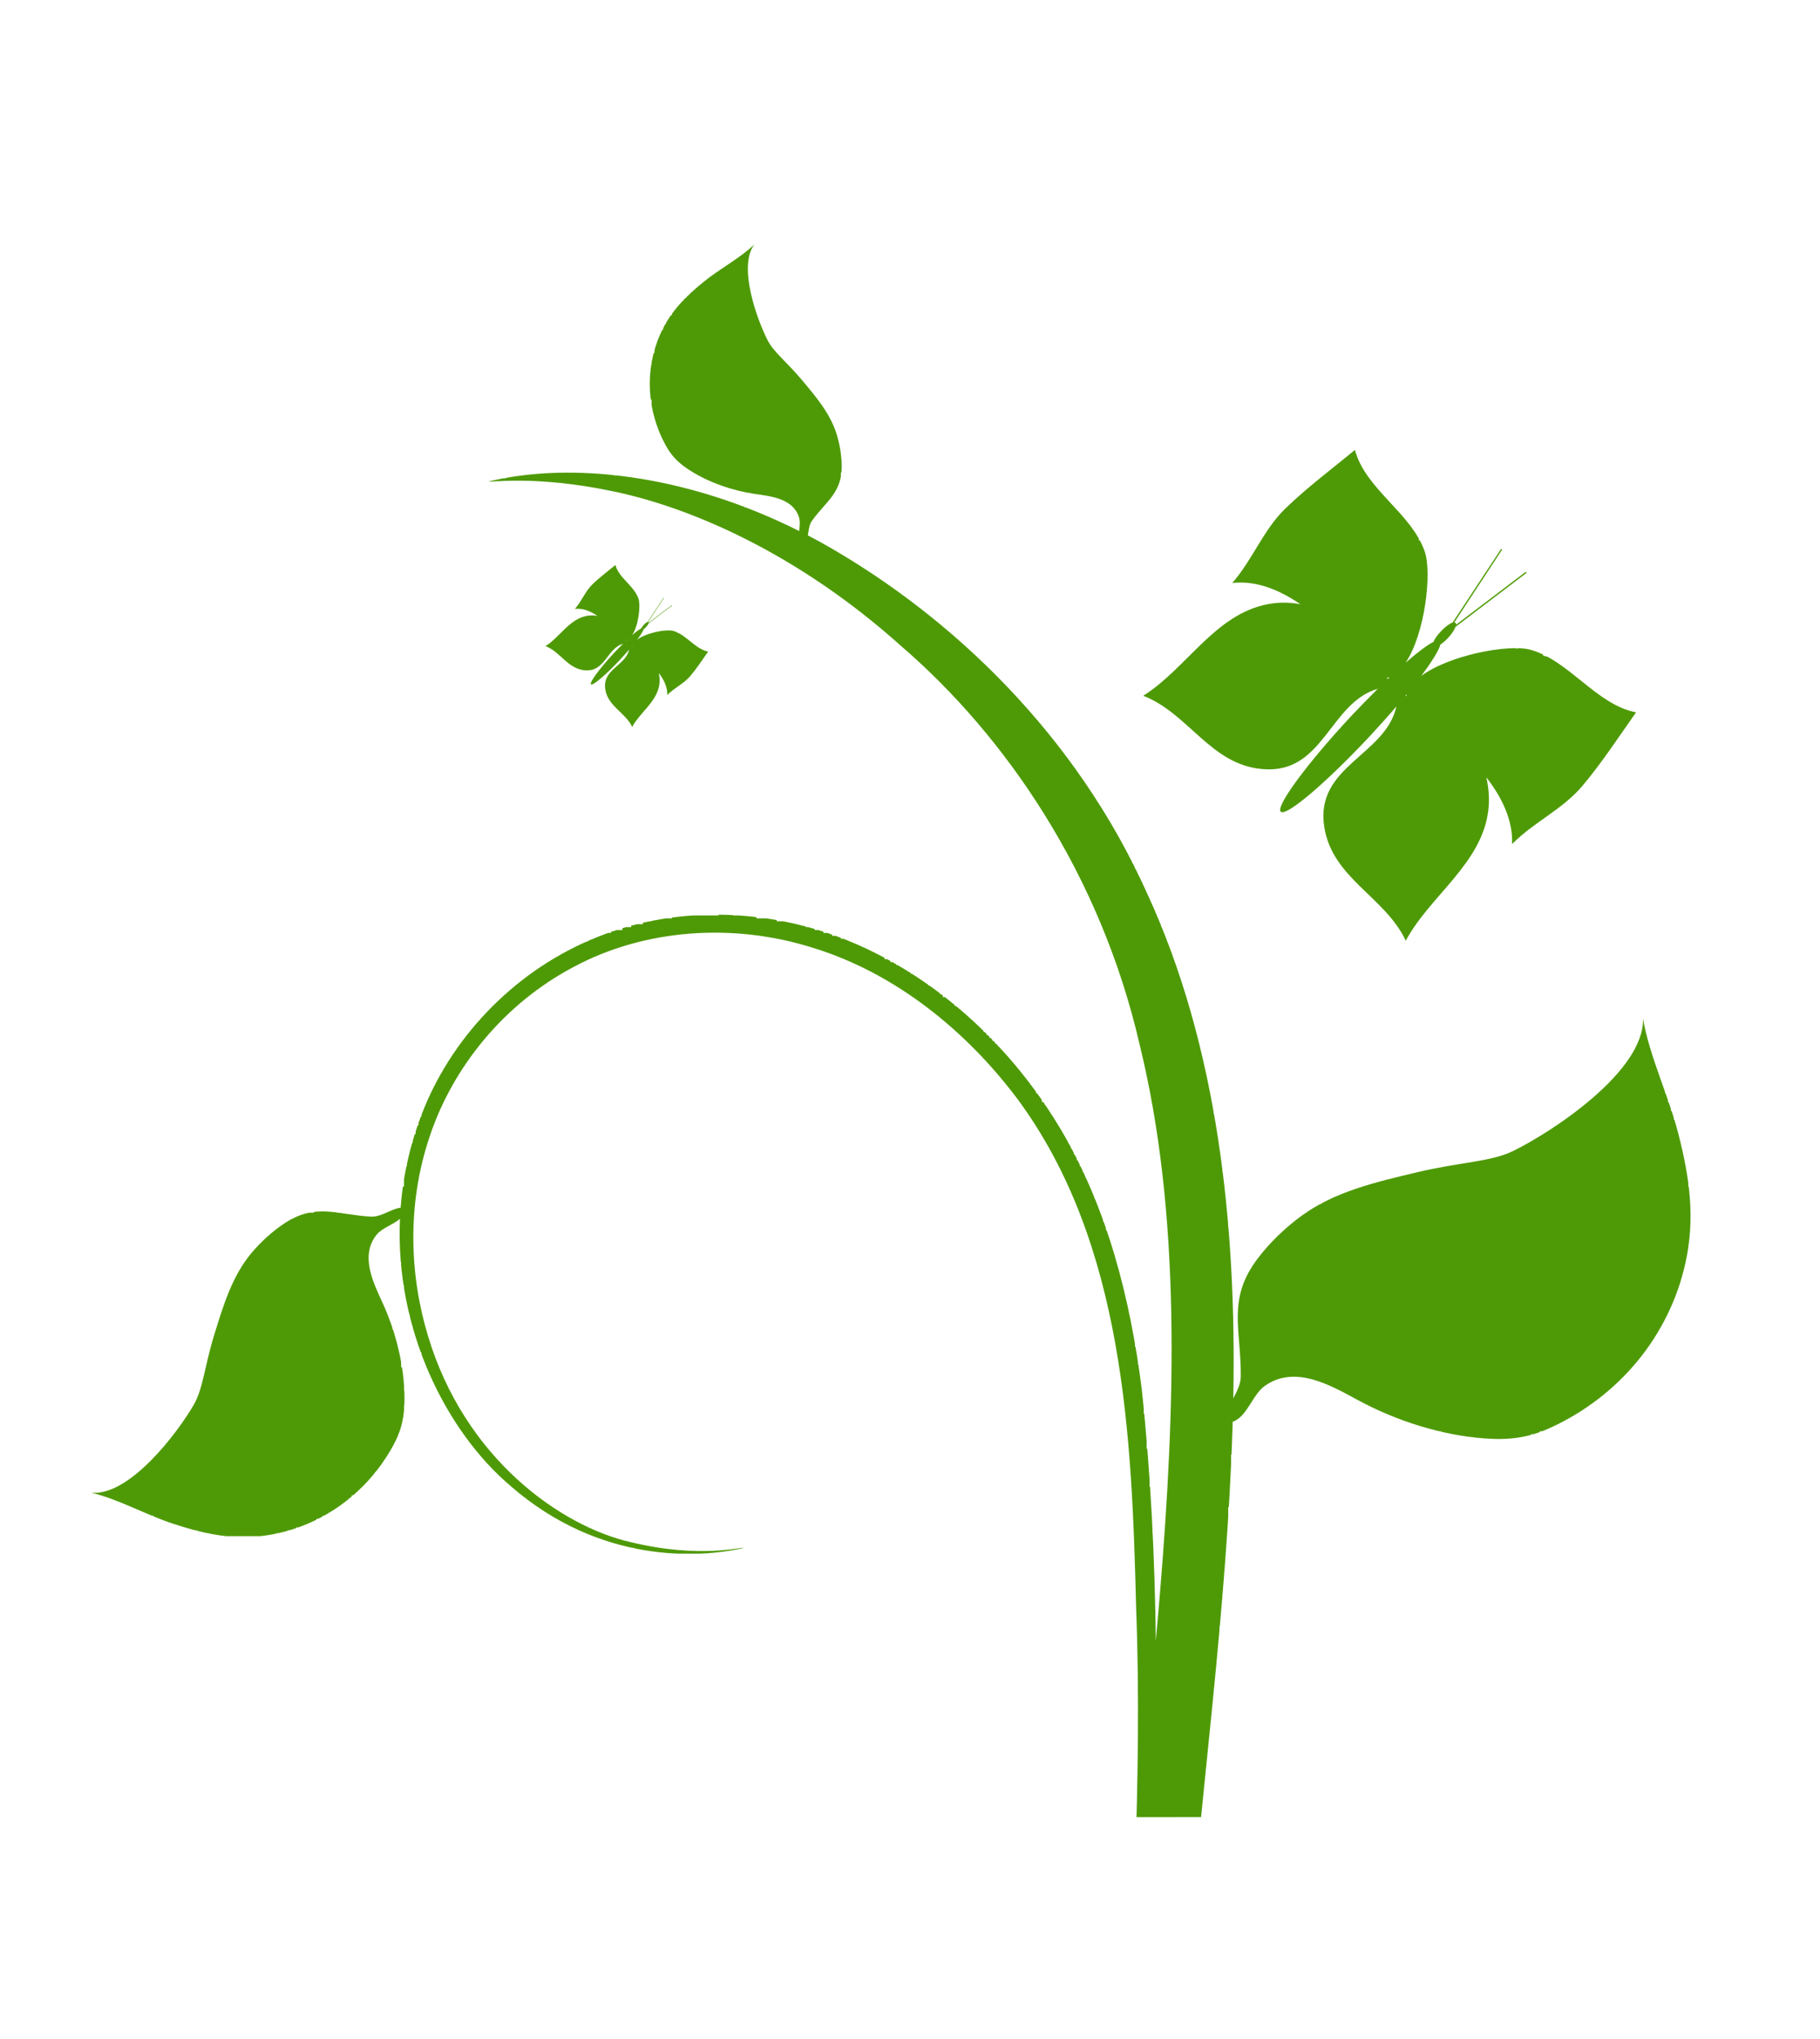 <?xml version="1.0" encoding="UTF-8" standalone="no"?>
<!-- Created with Inkscape (http://www.inkscape.org/) -->
<svg xmlns:dc="http://purl.org/dc/elements/1.1/" xmlns:cc="http://creativecommons.org/ns#" xmlns:rdf="http://www.w3.org/1999/02/22-rdf-syntax-ns#" xmlns:svg="http://www.w3.org/2000/svg" xmlns="http://www.w3.org/2000/svg" xmlns:sodipodi="http://sodipodi.sourceforge.net/DTD/sodipodi-0.dtd" xmlns:inkscape="http://www.inkscape.org/namespaces/inkscape" width="692.965" height="775.797" id="svg11616" version="1.1" inkscape:version="0.47 r22583" sodipodi:docname="Novo documento 2">
  <defs id="defs11618">
    <inkscape:perspective sodipodi:type="inkscape:persp3d" inkscape:vp_x="0 : 526.18109 : 1" inkscape:vp_y="0 : 1000 : 0" inkscape:vp_z="744.09448 : 526.18109 : 1" inkscape:persp3d-origin="372.04724 : 350.78739 : 1" id="perspective11624"/>
    <inkscape:perspective id="perspective11634" inkscape:persp3d-origin="0.5 : 0.33333333 : 1" inkscape:vp_z="1 : 0.5 : 1" inkscape:vp_y="0 : 1000 : 0" inkscape:vp_x="0 : 0.5 : 1" sodipodi:type="inkscape:persp3d"/>
    <clipPath id="clipPath29617" clipPathUnits="userSpaceOnUse">
      <path id="path29619" clip-rule="evenodd" d="m 4317.43,4855.2 c -54.44,0 -98.56,44.12 -98.56,98.58 l 0,929.99 c 0,54.46 44.12,98.59 98.56,98.59 l 445.73,0 c 54.42,0 98.57,-44.13 98.57,-98.59 l 0,-929.99 c 0,-54.46 -44.15,-98.58 -98.57,-98.58 l -445.73,0 z"/>
    </clipPath>
    <inkscape:perspective id="perspective11770" inkscape:persp3d-origin="0.5 : 0.33333333 : 1" inkscape:vp_z="1 : 0.5 : 1" inkscape:vp_y="0 : 1000 : 0" inkscape:vp_x="0 : 0.5 : 1" sodipodi:type="inkscape:persp3d"/>
    <clipPath id="clipPath29973" clipPathUnits="userSpaceOnUse">
      <path id="path29975" clip-rule="evenodd" d="m 4754.86,7168.57 c 55.17,0.08 99.91,-44.57 100,-99.74 l 1.16,-942.23 c 0.07,-55.14 -44.58,-99.9 -99.74,-99.98 l -451.57,-0.56 c -55.16,-0.08 -99.92,44.6 -99.99,99.74 l -1.17,942.23 c -0.05,55.15 44.59,99.92 99.76,99.98 l 451.55,0.56 z"/>
    </clipPath>
    <clipPath id="clipPath29979" clipPathUnits="userSpaceOnUse">
      <path id="path29981" d="m 4731.46,6371.98 c -5.16,6.38 -10.4,11.61 -17.99,14.98 -12.26,5.47 -26.27,4.63 -38.01,-1.75 -3.94,-2.13 -6.35,-4.6 -8.82,-8.48 -4.17,-6.56 -6.95,-14.67 -8.05,-22.36 -0.78,-5.48 -1.58,-12.91 -7.88,-14.99 -1.43,-0.49 -3.17,-0.25 -4.84,-0.12 19.7,39.2 23.78,78.79 17.01,106.62 -0.45,0.08 2.3,-15.67 -3.33,-42.49 -5.44,-26.63 -21.36,-63.74 -53.18,-99.17 -30.86,-35.85 -78.18,-68.31 -136.49,-81.78 -58.13,-14.3 -123.65,-12.43 -189.17,-6.96 -5.22,0.44 -10.43,0.89 -15.65,1.35 28.36,0.36 57.28,1.73 86.44,4.84 30.88,3.91 62.33,11.79 89.71,28.17 27.18,16.34 49.85,40.35 62.59,69.01 12.68,28.54 14.04,61.64 2.89,89.44 -10.98,27.87 -33.45,49.31 -58.63,59.67 -11.47,4.7 -23.04,7.29 -34.35,8.16 -0.32,2.9 -2.66,5.9 -3.02,9.05 -0.04,0.38 -0.05,0.76 -0.04,1.13 0.63,11.61 4.84,19.02 -2.4,29.85 -2.77,4.14 -6.15,7.81 -9.87,11 -8.04,6.85 -18.47,9.92 -28.19,12.93 -11.15,3.44 -18.48,3.83 -24.02,7.02 -9.45,5.42 -31.46,22 -30.25,35.19 -2.21,-9.32 -7.6,-18.77 -10.65,-28.1 -3.57,-10.86 -5.71,-20.94 -3.93,-32.36 2.87,-18.48 14.45,-34.24 30.77,-43.16 5.46,-2.99 10.18,-3.94 16.59,-3.88 10.82,0.09 22.43,2.96 32.25,7.47 6.97,3.21 16.26,7.88 23.48,2.12 2.39,-1.94 3.42,-5.71 5.48,-8.03 -38.24,1.69 -73.13,-16.02 -91.79,-38.11 -26.43,-30.39 -24.77,-64.18 -21.17,-79.78 0.65,-0.13 -3.88,14.29 2.03,38.72 5.45,23.87 28.62,56.93 70.77,69.55 20.53,6.24 45.07,7.38 68.64,-0.67 23.45,-7.85 45.41,-25.4 58.07,-49.61 12.84,-24.09 15.15,-54.43 6.37,-82.06 -8.55,-27.79 -28.06,-52.27 -52.01,-70.2 -49.48,-36.46 -115.25,-39.12 -174.71,-40.6 -30.1,-1.14 -59.63,-0.58 -88.31,0.37 -35.1,3.02 -70.16,5.28 -104.71,4.67 -66.06,-1.1 -127.96,-21.12 -174.61,-51.94 -46.49,-30.56 -78.47,-72.13 -87.26,-110.06 -8.58,-37.34 -4.31,-62.99 -2.78,-73.51 0.2,0 -0.01,13.4 2.75,37.22 2.62,23.46 11.54,59.09 40.63,89.59 27.78,31.03 70.09,58.71 121.2,74.28 25.46,8.02 53.03,12.9 81.51,14.6 28.44,1.24 58.39,-0.41 88.51,-2.74 60.43,-4.76 122.97,-13.64 185.96,-15.59 0.43,-0.01 0.84,-0.01 1.25,-0.03 1.83,-5.07 9.3,-6.71 12.38,-11.1 7.28,-10.39 0.05,-22.68 -4.94,-31.92 -7.08,-13.04 -12.05,-28.65 -13.14,-43.45 -0.64,-8.75 0.25,-15.29 3.85,-23.02 10.71,-23.13 31.25,-40.37 56.26,-45.93 15.48,-3.47 29.45,-1.44 44.61,2.46 13.03,3.35 26.41,9.89 39.34,12.07 -18.12,-0.45 -38.81,31.1 -45.4,44.52 -3.85,7.87 -3.72,17.92 -7.44,33.48 -3.25,13.55 -6.5,28.08 -15.16,39.69 -4.01,5.37 -8.76,10.34 -14.17,14.49 -14.14,10.86 -24.66,5.74 -40.59,5.94 -0.53,0.01 -1.05,0.07 -1.54,0.14 -2.08,0.38 -4.1,1.4 -6.02,2.43 59.69,-1.19 120.67,5.37 172.88,29.4 55.28,24.67 95.24,67.61 119.27,109.44 1.38,2.41 2.7,4.82 3.95,7.23 1.47,-0.26 3.05,-0.38 4.37,-1.03 0.24,-0.12 0.47,-0.27 0.7,-0.43 6.74,-4.9 9.58,-10.33 18.93,-10.19 3.57,0.08 7.13,0.67 10.49,1.68 7.26,2.19 13.18,7.27 18.78,11.96 6.41,5.38 9.5,9.65 13.58,11.76 6.97,3.6 25.52,10.4 33.03,4.55 -4.78,4.94 -8.35,11.88 -12.81,17.36"/>
    </clipPath>
    <linearGradient id="linearGradient29983" spreadMethod="pad" gradientTransform="matrix(95.321,26.18,15.844,-57.687,369.758,643.32)" gradientUnits="userSpaceOnUse" y2="0" x2="1" y1="0" x1="0.017">
      <stop id="stop29985" offset="0" style="stop-opacity:1;stop-color:#a8dc63"/>
      <stop id="stop29987" offset="1" style="stop-opacity:1;stop-color:#8cbe26"/>
    </linearGradient>
    <clipPath id="clipPath29995" clipPathUnits="userSpaceOnUse">
      <path id="path29997" clip-rule="evenodd" d="m 4754.86,7168.57 c 55.17,0.08 99.91,-44.57 100,-99.74 l 1.16,-942.23 c 0.07,-55.14 -44.58,-99.9 -99.74,-99.98 l -451.57,-0.56 c -55.16,-0.08 -99.92,44.6 -99.99,99.74 l -1.17,942.23 c -0.05,55.15 44.59,99.92 99.76,99.98 l 451.55,0.56 z"/>
    </clipPath>
    <clipPath id="clipPath30289" clipPathUnits="userSpaceOnUse">
      <path id="path30291" clip-rule="evenodd" d="m 4754.86,7168.57 c 55.17,0.08 99.91,-44.57 100,-99.74 l 1.16,-942.23 c 0.07,-55.14 -44.58,-99.9 -99.74,-99.98 l -451.57,-0.56 c -55.16,-0.08 -99.92,44.6 -99.99,99.74 l -1.17,942.23 c -0.05,55.15 44.59,99.92 99.76,99.98 l 451.55,0.56 z"/>
    </clipPath>
    <clipPath id="clipPath30295" clipPathUnits="userSpaceOnUse">
      <path id="path30297" d="m 4591.48,6384.5 c 3.01,-1.79 6.48,-2.06 9.7,-3.62 -1.02,2.55 -0.62,5.41 0.32,8.08 0.09,-1.23 0.4,-2.44 0.96,-3.59 2.65,-5.48 9.42,-6.99 13.66,-10.93 0.6,5.5 5.58,9.39 4.52,15.21 -1.21,6.85 -9.19,5.35 -12.17,10.26 1.2,-0.7 2.5,-1.43 3.89,-2.18 6.45,-3.41 12,-5.58 12.41,-4.84 0.39,0.75 -4.52,4.14 -10.97,7.58 -1.39,0.72 -2.71,1.41 -3.94,1.99 5.7,0.25 8.91,-7.19 15.28,-4.37 5.42,2.39 5.84,8.68 10.07,12.26 -5.63,1.32 -10.66,6.08 -16.69,5.21 -1.25,-0.18 -2.45,-0.6 -3.55,-1.19 1.71,2.25 3.87,4.18 6.55,4.78 -3.09,1.77 -5.25,4.5 -8.42,5.99 -3.08,1.45 -6.58,2.59 -9.62,3.72 0.33,-4.58 -3.72,-8.84 -3.75,-13.42 0,-2.52 2.95,-8.69 6.07,-11.16 -1.88,0.75 -3.32,1.18 -3.99,1.18 -0.26,0.22 -0.56,0.43 -0.94,0.63 -0.55,0.3 -1.07,0.47 -1.44,0.5 l -8,6.2 -0.09,-0.12 7.84,-6.08 c -0.11,-0.01 -0.18,-0.05 -0.2,-0.13 -0.03,-0.01 -0.03,-0.07 0,-0.13 l -9.37,3.1 -0.05,-0.13 9.48,-3.15 c 0.2,-0.3 0.69,-0.71 1.32,-1.03 0.5,-0.28 0.99,-0.45 1.35,-0.5 0.52,-0.58 1.61,-1.44 3.09,-2.43 -3.78,1.27 -10.63,0.25 -12.72,-1.18 -3.81,-2.57 -5.07,-8.33 -9.06,-10.61 2.66,-1.88 5.54,-4.16 8.46,-5.9 z m 17,18.75 c -0.03,-0.04 -0.06,-0.07 -0.09,-0.11 -0.06,0.04 -0.12,0.04 -0.18,0.08 0.09,0 0.18,0 0.27,0.03 z m -1.39,-2.52 c 0,-0.05 -0.03,-0.12 -0.04,-0.18 -0.06,0.11 -0.11,0.22 -0.2,0.32 0.09,-0.04 0.15,-0.1 0.24,-0.14"/>
    </clipPath>
    <linearGradient id="linearGradient30299" spreadMethod="pad" gradientTransform="matrix(5.219,0,0,-9.441,458.302,644.886)" gradientUnits="userSpaceOnUse" y2="0" x2="1" y1="0" x1="0.017">
      <stop id="stop30301" offset="0" style="stop-opacity:1;stop-color:#a8dc63"/>
      <stop id="stop30303" offset="1" style="stop-opacity:1;stop-color:#8cbe26"/>
    </linearGradient>
  </defs>
  <sodipodi:namedview id="base" pagecolor="#ffffff" bordercolor="#666666" borderopacity="1.0" inkscape:pageopacity="0.0" inkscape:pageshadow="2" inkscape:zoom="0.49497475" inkscape:cx="193.40966" inkscape:cy="503.61857" inkscape:document-units="px" inkscape:current-layer="layer1" showgrid="false" inkscape:window-width="1280" inkscape:window-height="953" inkscape:window-x="0" inkscape:window-y="24" inkscape:window-maximized="1" borderlayer="true"/>
  <g inkscape:label="Camada 1" inkscape:groupmode="layer" id="layer1" transform="translate(-4.041,-155.347)">
    <g id="g29969" transform="matrix(0,-1.109,-1.109,0,7338.592,5509.689)" style="fill:#4e9a06">
      <g clip-path="url(#clipPath29973)" id="g29971" style="fill:#4e9a06">
        <g clip-path="url(#clipPath29979)" id="g29977" style="fill:#4e9a06">
          <path id="path29989" style="fill:#4e9a06;fill-opacity:1;fill-rule:nonzero;stroke:none" d="m 4401,6033 0,1 -7,0 0,1 -3,0 0,1 -4,0 0,1 -3,0 0,1 -2,0 0,1 -3,0 0,1 -2,0 0,1 -2,0 0,1 -2,0 0,1 -1,0 0,1 -2,0 0,1 -2,0 0,1 -1,0 0,1 -2,0 0,1 -1,0 0,1 -1,0 0,1 -2,0 0,1 -1,0 0,1 -1,0 0,1 -1,0 0,1 -1,0 0,1 -1,0 0,1 -1,0 0,1 -1,0 0,1 -1,0 0,1 -1,0 0,1 -1,0 0,1 -1,0 0,1 -1,0 0,1 -1,0 0,2 -1,0 0,1 -1,0 0,2 -1,0 0,1 -1,0 0,1 -1,0 0,2 -1,0 0,2 -1,0 0,2 -1,0 0,1 -1,0 0,2 -1,0 0,3 -1,0 0,3 -1,0 0,3 -1,0 0,3 -1,0 0,17 1,0 0,7 1,0 0,4 1,0 0,4 1,0 0,4 1,0 0,3 1,0 0,3 1,0 0,2 1,0 0,3 1,0 0,2 1,0 0,2 1,0 0,2 1,0 0,2 1,0 0,3 1,0 0,1 1,0 0,2 1,0 0,2 1,0 0,2 1,0 0,3 1,0 0,3 1,0 0,4 1,0 0,6 -1,0 0,3 -1,0 0,3 -1,0 0,1 -1,0 0,1 -1,0 0,1 -1,0 0,1 -1,0 0,1 -2,0 0,1 -1,0 0,1 -1,0 0,1 -2,0 0,1 -1,0 0,2 -1,0 0,1 -11,0 0,1 -18,0 0,1 -18,0 0,1 -12,0 0,1 -11,0 0,1 -12,0 0,1 -11,0 0,1 -10,0 0,1 -10,0 0,1 -10,0 0,1 -10,0 0,1 -3,0 0,23 85,0 0,1 24,0 0,1 14,0 0,1 12,0 0,1 9,0 0,1 7,0 0,1 6,0 0,1 7,0 0,1 4,0 0,1 5,0 0,1 4,0 0,1 5,0 0,1 4,0 0,1 3,0 0,1 3,0 0,1 3,0 0,1 3,0 0,1 3,0 0,1 3,0 0,1 3,0 0,1 2,0 0,1 3,0 0,1 2,0 0,1 2,0 0,1 2,0 0,1 2,0 0,1 3,0 0,1 2,0 0,1 2,0 0,1 2,0 0,1 1,0 0,1 2,0 0,1 1,0 0,1 2,0 0,1 2,0 0,1 1,0 0,1 2,0 0,1 1,0 0,1 2,0 0,1 1,0 0,1 2,0 0,1 1,0 0,1 1,0 0,1 2,0 0,1 1,0 0,1 1,0 0,1 1,0 0,1 1,0 0,1 1,0 0,1 2,0 0,1 1,0 0,1 1,0 0,1 1,0 0,1 1,0 0,1 1,0 0,1 2,0 0,2 1,0 0,1 1,0 0,1 1,0 0,1 1,0 0,1 1,0 0,1 1,0 0,1 1,0 0,2 1,0 0,1 1,0 0,1 1,0 0,1 1,0 0,1 1,0 0,1 1,0 0,1 1,0 0,2 1,0 0,1 1,0 0,2 1,0 0,1 1,0 0,2 1,0 0,2 1,0 0,1 1,0 0,2 1,0 0,1 1,0 0,2 1,0 0,1 1,0 0,2 1,0 0,2 1,0 0,2 1,0 0,3 1,0 0,2 1,0 0,3 1,0 0,2 1,0 0,2 1,0 0,3 1,0 0,3 1,0 0,4 1,0 0,5 1,0 0,5 1,0 0,4 1,0 0,27 -1,0 0,5 -1,0 0,6 -1,0 0,5 -1,0 0,3 -1,0 0,2 -1,0 0,3 -1,0 0,2 -1,0 0,3 -1,0 0,2 -1,0 0,3 -1,0 0,2 -1,0 0,1 -1,0 0,2 -1,0 0,1 -1,0 0,2 -1,0 0,1 -1,0 0,2 -1,0 0,1 -1,0 0,2 -1,0 0,1 -1,0 0,2 -1,0 0,1 -1,0 0,1 -1,0 0,1 -1,0 0,1 -1,0 0,1 -1,0 0,1 -1,0 0,1 -1,0 0,1 -1,0 0,1 -1,0 0,1 -1,0 0,1 -1,0 0,1 -1,0 0,1 -1,0 0,1 -1,0 0,1 -1,0 0,1 -1,0 0,1 -2,0 0,1 -1,0 0,1 -2,0 0,1 -1,0 0,1 -2,0 0,1 -1,0 0,1 -1,0 0,1 -2,0 0,1 -1,0 0,1 -2,0 0,1 -2,0 0,1 -3,0 0,1 -2,0 0,1 -2,0 0,1 -2,0 0,1 -3,0 0,1 -2,0 0,1 -4,0 0,1 -4,0 0,1 -4,0 0,1 -4,0 0,1 -9,0 0,1 -19,0 0,-1 -9,0 0,-1 -5,0 0,-1 -4,0 0,-1 -5,0 0,-1 -3,0 0,-1 -2,0 0,-1 -3,0 0,-1 -3,0 0,-1 -2,0 0,-1 -3,0 0,-1 -2,0 0,-1 -2,0 0,-1 -1,0 0,-1 -2,0 0,-1 -2,0 0,-1 -2,0 0,-1 -2,0 0,-1 -1,0 0,-1 -1,0 0,-1 -2,0 0,-1 -1,0 0,-1 -1,0 0,-1 -2,0 0,-1 -1,0 0,-1 -2,0 0,-1 -1,0 0,-1 -1,0 0,-1 -1,0 0,-1 -1,0 0,-1 -1,0 0,-1 -1,0 0,-1 -1,0 0,-1 -1,0 0,-1 -1,0 0,-1 -1,0 0,-1 -1,0 0,-1 -1,0 0,-2 -1,0 0,-1 -1,0 0,-1 -1,0 0,-1 -1,0 0,-1 -1,0 0,-2 -1,0 0,-1 -1,0 0,-2 -1,0 0,-1 -1,0 0,-2 -1,0 0,-2 -1,0 0,-1 -1,0 0,-2 -1,0 0,-2 -1,0 0,-2 -1,0 0,-3 -1,0 0,-2 -1,0 0,-3 -1,0 0,-3 -1,0 0,-3 -1,0 0,-5 -1,0 0,-6 -1,0 0,-11 -1,0 0,-6 1,0 0,-11 -1,0 0,5 -1,0 0,28 1,0 0,5 1,0 0,5 1,0 0,4 1,0 0,2 1,0 0,3 1,0 0,3 1,0 0,2 1,0 0,2 1,0 0,2 1,0 0,2 1,0 0,2 1,0 0,2 1,0 0,1 1,0 0,2 1,0 0,1 1,0 0,2 1,0 0,1 1,0 0,1 1,0 0,2 1,0 0,1 1,0 0,1 1,0 0,2 1,0 0,1 1,0 0,1 1,0 0,1 1,0 0,1 1,0 0,1 1,0 0,1 1,0 0,1 1,0 0,1 1,0 0,1 1,0 0,1 2,0 0,1 1,0 0,1 1,0 0,1 1,0 0,1 2,0 0,1 1,0 0,1 1,0 0,1 2,0 0,1 1,0 0,1 2,0 0,1 2,0 0,1 1,0 0,1 2,0 0,1 2,0 0,1 2,0 0,1 2,0 0,1 2,0 0,1 2,0 0,1 2,0 0,1 3,0 0,1 3,0 0,1 2,0 0,1 3,0 0,1 4,0 0,1 4,0 0,1 4,0 0,1 6,0 0,1 8,0 0,1 13,0 0,2 -1,0 0,1 -1,0 0,2 -1,0 0,1 -1,0 0,1 -1,0 0,1 -3,0 0,1 -9,0 0,-1 -3,0 0,-1 -3,0 0,-1 -2,0 0,-1 -2,0 0,-1 -3,0 0,-1 -3,0 0,-1 -3,0 0,-1 -3,0 0,-1 -3,0 0,-1 -7,0 0,-1 -8,0 0,-1 -5,0 0,1 -8,0 0,1 -2,0 0,1 -3,0 0,1 -2,0 0,1 -1,0 0,1 -2,0 0,1 -1,0 0,1 -2,0 0,1 -1,0 0,1 -1,0 0,1 -2,0 0,1 -1,0 0,1 -1,0 0,1 -1,0 0,1 -1,0 0,1 -1,0 0,1 -1,0 0,2 -1,0 0,1 -1,0 0,1 -1,0 0,1 -1,0 0,1 -1,0 0,2 -1,0 0,2 -1,0 0,2 -1,0 0,2 -1,0 0,1 -1,0 0,2 -1,0 0,4 -1,0 0,3 -1,0 0,4 -1,0 0,23 1,0 0,4 1,0 0,4 1,0 0,4 1,0 0,3 1,0 0,2 1,0 0,2 1,0 0,3 1,0 0,2 1,0 0,3 1,0 0,3 1,0 0,3 1,0 0,2 1,0 0,3 1,0 0,3 1,0 0,-1 1,0 0,-5 1,0 0,-3 1,0 0,-2 1,0 0,-1 1,0 0,-2 1,0 0,-1 1,0 0,-1 1,0 0,-1 1,0 0,-1 1,0 0,-2 1,0 0,-1 1,0 0,-1 1,0 0,-1 2,0 0,-1 1,0 0,-1 1,0 0,-1 1,0 0,-1 1,0 0,-1 2,0 0,-1 1,0 0,-1 1,0 0,-1 2,0 0,-1 1,0 0,-1 2,0 0,-1 1,0 0,-1 2,0 0,-1 2,0 0,-1 3,0 0,-1 3,0 0,-1 5,0 0,-1 4,0 0,-1 3,0 0,-1 4,0 0,-1 3,0 0,-1 3,0 0,-1 3,0 0,-1 3,0 0,-1 3,0 0,-1 2,0 0,-1 2,0 0,-1 2,0 0,-1 1,0 0,-1 2,0 0,-1 1,0 0,-1 2,0 0,-1 1,0 0,-1 1,0 0,-1 1,0 0,-1 1,0 0,-1 1,0 0,-1 1,0 0,-1 1,0 0,-1 1,0 0,-1 1,0 0,-2 1,0 0,-1 1,0 0,-2 1,0 0,-2 1,0 0,-2 1,0 0,-5 1,0 0,-8 -1,0 0,-9 -1,0 0,-4 1,0 0,-3 1,0 0,-3 1,0 0,-2 1,0 0,-1 6,0 0,-1 7,0 0,-1 5,0 0,-1 3,0 0,-1 3,0 0,-1 3,0 0,-1 3,0 0,-1 3,0 0,-1 3,0 0,-1 2,0 0,-1 2,0 0,-1 2,0 0,-1 2,0 0,-1 1,0 0,-1 2,0 0,-1 2,0 0,-1 1,0 0,-1 2,0 0,-1 1,0 0,-1 2,0 0,-1 1,0 0,-1 1,0 0,-1 2,0 0,-1 1,0 0,-1 1,0 0,-1 1,0 0,-1 1,0 0,-1 2,0 0,-1 1,0 0,-1 1,0 0,-1 1,0 0,-1 1,0 0,-1 1,0 0,-1 1,0 0,-1 1,0 0,-2 1,0 0,-1 1,0 0,-1 1,0 0,-1 1,0 0,-1 1,0 0,-2 1,0 0,-1 1,0 0,-1 1,0 0,-2 1,0 0,-1 1,0 0,-2 1,0 0,-1 1,0 0,-2 1,0 0,-2 1,0 0,-1 1,0 0,-2 1,0 0,-2 1,0 0,-2 1,0 0,-3 1,0 0,-2 1,0 0,-2 1,0 0,-4 1,0 0,-4 1,0 0,-3 1,0 0,-4 1,0 0,-3 1,0 0,-7 1,0 0,-16 1,0 0,-5 -1,0 0,-8 -1,0 0,-7 -1,0 0,-7 -1,0 0,-3 -1,0 0,-3 -1,0 0,-3 -1,0 0,-3 -1,0 0,-3 -1,0 0,-3 -1,0 0,-3 -1,0 0,-2 -1,0 0,-2 -1,0 0,-2 -1,0 0,-2 -1,0 0,-1 -1,0 0,-2 -1,0 0,-2 -1,0 0,-2 -1,0 0,-2 -1,0 0,-1 -1,0 0,-2 -1,0 0,-2 -1,0 0,-1 -1,0 0,-1 -1,0 0,-2 -1,0 0,-1 -1,0 0,-1 -1,0 0,-1 -1,0 0,-2 -1,0 0,-1 -1,0 0,-1 -1,0 0,-2 -1,0 0,-1 -1,0 0,-1 -1,0 0,-1 -1,0 0,-2 -1,0 0,-1 -1,0 0,-1 -1,0 0,-1 -2,0 0,-1 -1,0 0,-1 -1,0 0,-1 -1,0 0,-1 -1,0 0,-1 -1,0 0,-1 -1,0 0,-1 -1,0 0,-1 -1,0 0,-1 -1,0 0,-1 -1,0 0,-1 -1,0 0,-1 -1,0 0,-1 -2,0 0,-1 -1,0 0,-1 -1,0 0,-1 -2,0 0,-1 -1,0 0,-1 -2,0 0,-1 -1,0 0,-1 -2,0 0,-1 -1,0 0,-1 -1,0 0,-1 -2,0 0,-1 -1,0 0,-1 -2,0 0,-1 -1,0 0,-1 -2,0 0,-1 -2,0 0,-1 -2,0 0,-1 -2,0 0,-1 -2,0 0,-1 -2,0 0,-1 -2,0 0,-1 -2,0 0,-1 -2,0 0,-1 -2,0 0,-1 -2,0 0,-1 -3,0 0,-1 -2,0 0,-1 -3,0 0,-1 -3,0 0,-1 -3,0 0,-1 -2,0 0,-1 -3,0 0,-1 -3,0 0,-1 -4,0 0,-1 -4,0 0,-1 -4,0 0,-1 -4,0 0,-1 -4,0 0,-1 -5,0 0,-1 -7,0 0,-1 -6,0 0,-1 -6,0 0,-1 -11,0 0,-1 -12,0 0,-1 -13,0 0,-1 -16,0 0,-1 -27,0 0,-1 13,0 0,-1 13,0 0,-1 16,0 0,-1 21,0 0,-1 51,0 0,1 18,0 0,1 11,0 0,1 10,0 0,1 7,0 0,1 7,0 0,1 6,0 0,1 5,0 0,1 5,0 0,1 4,0 0,1 5,0 0,1 4,0 0,1 4,0 0,1 4,0 0,1 3,0 0,1 4,0 0,1 3,0 0,1 3,0 0,1 3,0 0,1 3,0 0,1 3,0 0,1 2,0 0,1 3,0 0,1 3,0 0,1 2,0 0,1 2,0 0,1 3,0 0,1 2,0 0,1 2,0 0,1 2,0 0,1 2,0 0,1 2,0 0,1 2,0 0,1 2,0 0,1 2,0 0,1 2,0 0,1 2,0 0,1 1,0 0,1 2,0 0,1 2,0 0,1 2,0 0,1 2,0 0,1 1,0 0,1 2,0 0,1 1,0 0,1 2,0 0,1 1,0 0,1 2,0 0,1 1,0 0,1 2,0 0,1 1,0 0,1 2,0 0,1 1,0 0,1 2,0 0,1 1,0 0,1 2,0 0,1 1,0 0,1 1,0 0,1 1,0 0,1 2,0 0,1 1,0 0,1 1,0 0,1 1,0 0,1 2,0 0,1 1,0 0,1 1,0 0,1 1,0 0,1 2,0 0,1 1,0 0,1 1,0 0,1 1,0 0,1 1,0 0,1 1,0 0,1 1,0 0,1 1,0 0,1 1,0 0,1 1,0 0,1 1,0 0,1 1,0 0,1 2,0 0,2 1,0 0,1 1,0 0,1 1,0 0,1 1,0 0,1 1,0 0,1 1,0 0,1 1,0 0,1 1,0 0,1 1,0 0,1 1,0 0,1 1,0 0,1 1,0 0,1 1,0 0,2 1,0 0,1 1,0 0,1 1,0 0,1 1,0 0,1 1,0 0,2 1,0 0,1 1,0 0,1 1,0 0,1 1,0 0,1 1,0 0,2 1,0 0,1 1,0 0,1 1,0 0,2 1,0 0,1 1,0 0,1 1,0 0,2 1,0 0,1 1,0 0,2 1,0 0,1 1,0 0,1 1,0 0,2 1,0 0,2 1,0 0,1 1,0 0,2 1,0 0,1 1,0 0,2 1,0 0,1 1,0 0,2 1,0 0,2 1,0 0,2 1,0 0,2 1,0 0,1 1,0 0,2 1,0 0,2 1,0 0,2 1,0 0,2 1,0 0,2 1,0 0,2 1,0 0,2 1,0 0,3 1,0 0,2 1,0 0,2 1,0 0,3 1,0 0,3 1,0 0,2 1,0 0,3 1,0 0,3 1,0 0,3 1,0 0,3 1,0 0,4 1,0 0,5 1,0 0,4 1,0 0,6 1,0 0,7 1,0 0,11 1,0 0,12 -1,0 0,4 2,0 0,-6 1,0 0,-6 1,0 0,-31 -1,0 0,-8 -1,0 0,-6 -1,0 0,-5 -1,0 0,-4 -1,0 0,-4 -1,0 0,-4 -1,0 0,-3 -1,0 0,-3 -1,0 0,-3 -1,0 0,-3 -1,0 0,-2 -1,0 0,-3 -1,0 0,-3 -1,0 0,-2 -1,0 0,-2 -1,0 0,-2 -1,0 0,-3 -1,0 0,-2 -1,0 0,-1 5,0 0,1 1,0 0,1 1,0 0,1 1,0 0,2 1,0 0,2 1,0 0,4 1,0 0,5 1,0 0,5 1,0 0,4 1,0 0,3 1,0 0,2 1,0 0,2 1,0 0,2 1,0 0,2 1,0 0,2 1,0 0,1 1,0 0,1 1,0 0,2 1,0 0,1 2,0 0,1 1,0 0,1 2,0 0,1 2,0 0,1 2,0 0,1 3,0 0,1 2,0 0,1 7,0 0,1 12,0 0,-1 4,0 0,-1 4,0 0,-1 3,0 0,-1 1,0 0,-1 2,0 0,-1 2,0 0,-1 1,0 0,-1 2,0 0,-1 1,0 0,-1 1,0 0,-1 1,0 0,-1 1,0 0,-1 1,0 0,-1 1,0 0,-1 1,0 0,-1 1,0 0,-1 1,0 0,-1 1,0 0,-1 1,0 0,-2 1,0 0,-1 1,0 0,-2 1,0 0,-1 1,0 0,-1 1,0 0,-2 1,0 0,-1 1,0 0,-1 1,0 0,-2 1,0 0,-1 1,0 0,-1 1,0 0,-2 1,0 0,-1 -2,0 0,1 -2,0 0,1 -12,0 0,-1 -4,0 0,-1 -4,0 0,-1 -3,0 0,-1 -2,0 0,-1 -2,0 0,-1 -2,0 0,-1 -2,0 0,-1 -1,0 0,-1 -1,0 0,-1 -2,0 0,-1 -1,0 0,-1 -1,0 0,-1 -1,0 0,-1 -1,0 0,-1 -1,0 0,-1 -1,0 0,-1 -1,0 0,-1 -1,0 0,-1 -2,0 0,-1 -1,0 0,-1 -1,0 0,-1 -1,0 0,-1 -2,0 0,-1 -1,0 0,-1 -1,0 0,-1 -2,0 0,-1 -2,0 0,-1 -2,0 0,-1 -2,0 0,-1 -3,0 0,-1 -6,0 0,-1 -6,0 0,1 -5,0 0,1 -2,0 0,1 -2,0 0,1 -1,0 0,1 -1,0 0,1 -1,0 0,1 -2,0 0,1 -1,0 0,1 -1,0 0,1 -1,0 0,1 -3,0 0,1 -1,0 0,-1 -1,0 0,-2 -1,0 0,-2 -1,0 0,-1 -1,0 0,-2 -1,0 0,-2 -1,0 0,-1 -1,0 0,-2 -1,0 0,-2 -1,0 0,-1 -1,0 0,-2 -1,0 0,-1 -1,0 0,-2 -1,0 0,-2 -1,0 0,-1 -1,0 0,-1 -1,0 0,-2 -1,0 0,-1 -1,0 0,-2 -1,0 0,-1 -1,0 0,-1 -1,0 0,-2 -1,0 0,-1 -1,0 0,-2 -1,0 0,-1 -1,0 0,-1 -1,0 0,-1 -1,0 0,-2 -1,0 0,-1 -1,0 0,-1 -1,0 0,-1 -1,0 0,-1 -1,0 0,-2 -1,0 0,-1 -1,0 0,-1 -1,0 0,-1 -1,0 0,-1 -1,0 0,-2 -1,0 0,-1 -1,0 0,-1 -1,0 0,-1 -1,0 0,-1 -1,0 0,-1 -1,0 0,-1 -1,0 0,-1 -1,0 0,-1 -1,0 0,-1 -1,0 0,-1 -1,0 0,-1 -1,0 0,-1 -1,0 0,-1 -1,0 0,-1 -1,0 0,-1 -1,0 0,-1 -1,0 0,-1 -1,0 0,-1 -1,0 0,-1 -2,0 0,-1 -1,0 0,-1 -1,0 0,-1 -1,0 0,-1 -1,0 0,-1 -1,0 0,-1 -1,0 0,-1 -1,0 0,-1 -2,0 0,-1 -1,0 0,-1 -1,0 0,-1 -1,0 0,-1 -2,0 0,-1 -1,0 0,-1 -1,0 0,-1 -2,0 0,-1 -1,0 0,-1 -1,0 0,-1 -2,0 0,-1 -1,0 0,-1 -1,0 0,-1 -2,0 0,-1 -1,0 0,-1 -2,0 0,-1 -1,0 0,-1 -2,0 0,-1 -2,0 0,-1 -1,0 0,-1 -2,0 0,-1 -1,0 0,-1 -2,0 0,-1 -2,0 0,-1 -1,0 0,-1 -2,0 0,-1 -2,0 0,-1 -2,0 0,-1 -2,0 0,-1 -2,0 0,-1 -2,0 0,-1 -2,0 0,-1 -2,0 0,-1 -2,0 0,-1 -2,0 0,-1 -2,0 0,-1 -2,0 0,-1 -2,0 0,-1 -3,0 0,-1 -2,0 0,-1 -3,0 0,-1 -2,0 0,-1 -3,0 0,-1 -2,0 0,-1 -3,0 0,-1 -3,0 0,-1 -3,0 0,-1 -3,0 0,-1 -3,0 0,-1 -3,0 0,-1 -3,0 0,-1 -4,0 0,-1 -4,0 0,-1 -4,0 0,-1 -4,0 0,-1 -4,0 0,-1 -5,0 0,-1 -5,0 0,-1 -6,0 0,-1 -5,0 0,-1 -7,0 0,-1 -8,0 0,-1 -8,0 0,-1 -11,0 0,-1 -13,0 0,-1 -43,0 0,-1 3,0 0,-1 10,0 0,1 20,0 0,-1 3,0 0,-1 3,0 0,-1 2,0 0,-1 1,0 0,-1 2,0 0,-1 2,0 0,-1 1,0 0,-1 1,0 0,-1 1,0 0,-1 1,0 0,-1 1,0 0,-1 1,0 0,-1 1,0 0,-1 1,0 0,-1 1,0 0,-1 1,0 0,-1 1,0 0,-1 1,0 0,-1 1,0 0,-2 1,0 0,-1 1,0 0,-2 1,0 0,-1 1,0 0,-2 1,0 0,-2 1,0 0,-1 1,0 0,-2 1,0 0,-3 1,0 0,-2 1,0 0,-3 1,0 0,-3 1,0 0,-3 1,0 0,-4 1,0 0,-4 1,0 0,-4 1,0 0,-4 1,0 0,-5 1,0 0,-5 1,0 0,-6 1,0 0,-5 1,0 0,-5 1,0 0,-3 1,0 0,-3 1,0 0,-2 1,0 0,-2 1,0 0,-2 1,0 0,-1 1,0 0,-2 1,0 0,-2 1,0 0,-1 1,0 0,-2 1,0 0,-1 1,0 0,-2 1,0 0,-1 1,0 0,-2 1,0 0,-1 1,0 0,-1 1,0 0,-1 1,0 0,-2 1,0 0,-1 1,0 0,-1 1,0 0,-1 1,0 0,-1 1,0 0,-1 1,0 0,-1 1,0 0,-1 1,0 0,-2 1,0 0,-1 2,0 0,-1 1,0 0,-1 1,0 0,-1 1,0 0,-1 2,0 0,-1 1,0 0,-1 2,0 0,-1 2,0 0,-1 2,0 0,-1 5,0 0,-1 2,0 0,-1 -2,0 0,-1 -3,0 0,-1 -4,0 0,-1 -3,0 0,-1 -4,0 0,-1 -3,0 0,-1 -3,0 0,-1 -4,0 0,-1 -3,0 0,-1 -3,0 0,-1 -3,0 0,-1 -3,0 0,-1 -3,0 0,-1 -5,0 0,-1 -4,0 0,-1 -8,0 0,-1"/>
        </g>
      </g>
    </g>
    <g id="g29991" transform="matrix(0,-1.109,-1.109,0,7338.592,5509.689)" style="fill:#4e9a06">
      <g clip-path="url(#clipPath29995)" id="g29993" style="fill:#4e9a06">
        <path id="path29999" style="fill:#4e9a06;fill-opacity:1;fill-rule:nonzero;stroke:none" d="m 4361.58,6178.18 c 3.65,-3.09 6.73,-9.3 7.25,-17.07 0.74,-7.86 -0.57,-16.63 -3.43,-26.56 -2.03,-10.18 -2.97,-21.82 0.25,-33.76 3.31,-12.31 11.84,-22.18 20.77,-30.22 8.97,-8.02 19.35,-14.5 29.93,-18.49 10.24,-3.56 20.32,-7.2 29.98,-6.65 9.24,0.38 16.64,2.36 22.69,4.02 0.15,0.57 -12.47,-0.84 -29.4,2.11 -16.76,5.06 -39.24,15.06 -54.83,33.28 -17.41,17.59 -13.96,42.27 -10.36,62.73 0.59,10.62 -1.32,20.49 -6.04,27 -4.68,6.75 -11.24,7.64 -13.22,7.36 -0.1,-0.16 2.79,-0.65 6.41,-3.75"/>
        <path id="path30001" style="fill:#4e9a06;fill-opacity:1;fill-rule:nonzero;stroke:none" d="m 4404,6490.94 c -2.07,2.79 -6.44,5.32 -12.09,6.08 -5.68,0.92 -12.12,0.36 -19.48,-1.24 -7.53,-0.98 -16.04,-1.12 -24.58,1.8 -8.83,3.01 -15.58,9.67 -21.03,16.55 -5.41,6.92 -9.62,14.79 -12.02,22.69 -2.12,7.62 -4.31,15.13 -3.42,22.14 0.72,6.7 2.51,12.01 4,16.33 0.42,0.07 -1.22,-9.04 0.14,-21.51 2.91,-12.44 9.1,-29.28 21.63,-41.49 11.96,-13.53 30.12,-12.2 45.17,-10.54 7.79,-0.08 14.87,-1.94 19.39,-5.69 4.68,-3.75 5.03,-8.55 4.72,-9.97 -0.11,-0.07 -0.32,2.05 -2.43,4.85"/>
        <path id="path30003" style="fill:#4e9a06;fill-opacity:1;fill-rule:nonzero;stroke:none" d="m 4654.84,6337.06 c 2.5,0.17 5.73,1.82 8.38,4.92 2.78,3.08 4.96,7.18 6.86,12.25 2.32,4.92 5.56,10.12 10.64,14.12 5.25,4.14 11.91,5.63 18.2,6.23 6.26,0.58 12.66,0.06 18.35,-1.58 5.42,-1.69 10.8,-3.31 14.68,-6.55 3.77,-3.05 6.27,-6.2 8.3,-8.77 -0.11,-0.32 -4.98,4.23 -13.03,8.28 -8.63,3.08 -21.2,5.92 -33.47,3.13 -12.8,-1.96 -19.08,-13.41 -23.95,-23.16 -3.07,-4.65 -6.95,-8.2 -10.96,-9.47 -4.09,-1.37 -7.13,0.29 -7.88,1.05 0,0.08 1.38,-0.62 3.88,-0.45"/>
      </g>
    </g>
    <g id="g30285" transform="matrix(-0.287,1.071,1.071,0.287,-5290.434,-6372.136)" style="fill:#4e9a06">
      <g clip-path="url(#clipPath30289)" id="g30287" style="fill:#4e9a06">
        <g clip-path="url(#clipPath30295)" id="g30293" style="fill:#4e9a06">
          <path id="path30305" style="fill:#4e9a06;fill-opacity:1;fill-rule:nonzero;stroke:none" d="m 4615,6374 0,1 -2,0 0,1 -1,0 0,1 -2,0 0,1 -1,0 0,1 -2,0 0,1 -1,0 0,1 -1,0 0,1 -1,0 0,1 -1,0 0,1 -1,0 0,2 -1,0 0,-3 1,0 0,-3 -2,0 0,1 -3,0 0,1 -2,0 0,1 -3,0 0,1 -2,0 0,1 -1,0 0,1 -2,0 0,1 -1,0 0,1 -2,0 0,1 -1,0 0,3 1,0 0,1 1,0 0,1 1,0 0,1 1,0 0,2 1,0 0,1 1,0 0,1 1,0 0,1 1,0 0,1 1,0 0,1 2,0 0,1 8,0 0,1 -2,0 0,1 -1,0 0,1 -3,0 0,1 -3,0 0,1 -3,0 0,1 -1,0 0,1 2,0 0,-1 3,0 0,-1 2,0 0,1 -2,0 0,1 -1,0 0,1 -1,0 0,1 -1,0 0,1 2,0 0,-1 1,0 0,-1 2,0 0,-1 1,0 0,-1 1,0 0,-1 1,0 0,-1 3,0 0,-1 1,0 0,1 -1,0 0,2 -1,0 0,2 -1,0 0,3 -1,0 0,3 1,0 0,4 1,0 0,2 1,0 0,3 1,0 0,3 3,0 0,-1 3,0 0,-1 3,0 0,-1 2,0 0,-1 1,0 0,-1 2,0 0,-1 1,0 0,-1 2,0 0,-1 1,0 0,-1 1,0 0,-2 -2,0 0,-1 -2,0 0,-1 6,0 0,-1 3,0 0,-1 2,0 0,-1 2,0 0,-1 3,0 0,-1 2,0 0,-1 -1,0 0,-2 -1,0 0,-1 -1,0 0,-1 -1,0 0,-2 -1,0 0,-2 -1,0 0,-1 -1,0 0,-1 -1,0 0,-1 -1,0 0,-1 -2,0 0,-1 -3,0 0,-1 1,0 0,-1 2,0 0,-3 -2,0 0,1 -3,0 0,-1 1,0 0,-8 -1,0 0,-3 -1,0 0,-2 -1,0 0,-2 -1,0 0,-3"/>
        </g>
      </g>
    </g>
    <g transform="matrix(-0.87,3.246,3.246,0.87,-16236.079,-20109.603)" id="g11908" style="fill:#4e9a06">
      <g id="g11910" clip-path="url(#clipPath30289)" style="fill:#4e9a06">
        <g id="g11912" clip-path="url(#clipPath30295)" style="fill:#4e9a06">
          <path d="m 4615,6374 0,1 -2,0 0,1 -1,0 0,1 -2,0 0,1 -1,0 0,1 -2,0 0,1 -1,0 0,1 -1,0 0,1 -1,0 0,1 -1,0 0,1 -1,0 0,2 -1,0 0,-3 1,0 0,-3 -2,0 0,1 -3,0 0,1 -2,0 0,1 -3,0 0,1 -2,0 0,1 -1,0 0,1 -2,0 0,1 -1,0 0,1 -2,0 0,1 -1,0 0,3 1,0 0,1 1,0 0,1 1,0 0,1 1,0 0,2 1,0 0,1 1,0 0,1 1,0 0,1 1,0 0,1 1,0 0,1 2,0 0,1 8,0 0,1 -2,0 0,1 -1,0 0,1 -3,0 0,1 -3,0 0,1 -3,0 0,1 -1,0 0,1 2,0 0,-1 3,0 0,-1 2,0 0,1 -2,0 0,1 -1,0 0,1 -1,0 0,1 -1,0 0,1 2,0 0,-1 1,0 0,-1 2,0 0,-1 1,0 0,-1 1,0 0,-1 1,0 0,-1 3,0 0,-1 1,0 0,1 -1,0 0,2 -1,0 0,2 -1,0 0,3 -1,0 0,3 1,0 0,4 1,0 0,2 1,0 0,3 1,0 0,3 3,0 0,-1 3,0 0,-1 3,0 0,-1 2,0 0,-1 1,0 0,-1 2,0 0,-1 1,0 0,-1 2,0 0,-1 1,0 0,-1 1,0 0,-2 -2,0 0,-1 -2,0 0,-1 6,0 0,-1 3,0 0,-1 2,0 0,-1 2,0 0,-1 3,0 0,-1 2,0 0,-1 -1,0 0,-2 -1,0 0,-1 -1,0 0,-1 -1,0 0,-2 -1,0 0,-2 -1,0 0,-1 -1,0 0,-1 -1,0 0,-1 -1,0 0,-1 -2,0 0,-1 -3,0 0,-1 1,0 0,-1 2,0 0,-3 -2,0 0,1 -3,0 0,-1 1,0 0,-8 -1,0 0,-3 -1,0 0,-2 -1,0 0,-2 -1,0 0,-3" style="fill:#4e9a06;fill-opacity:1;fill-rule:nonzero;stroke:none" id="path11914"/>
        </g>
      </g>
    </g>
  </g>
</svg>
